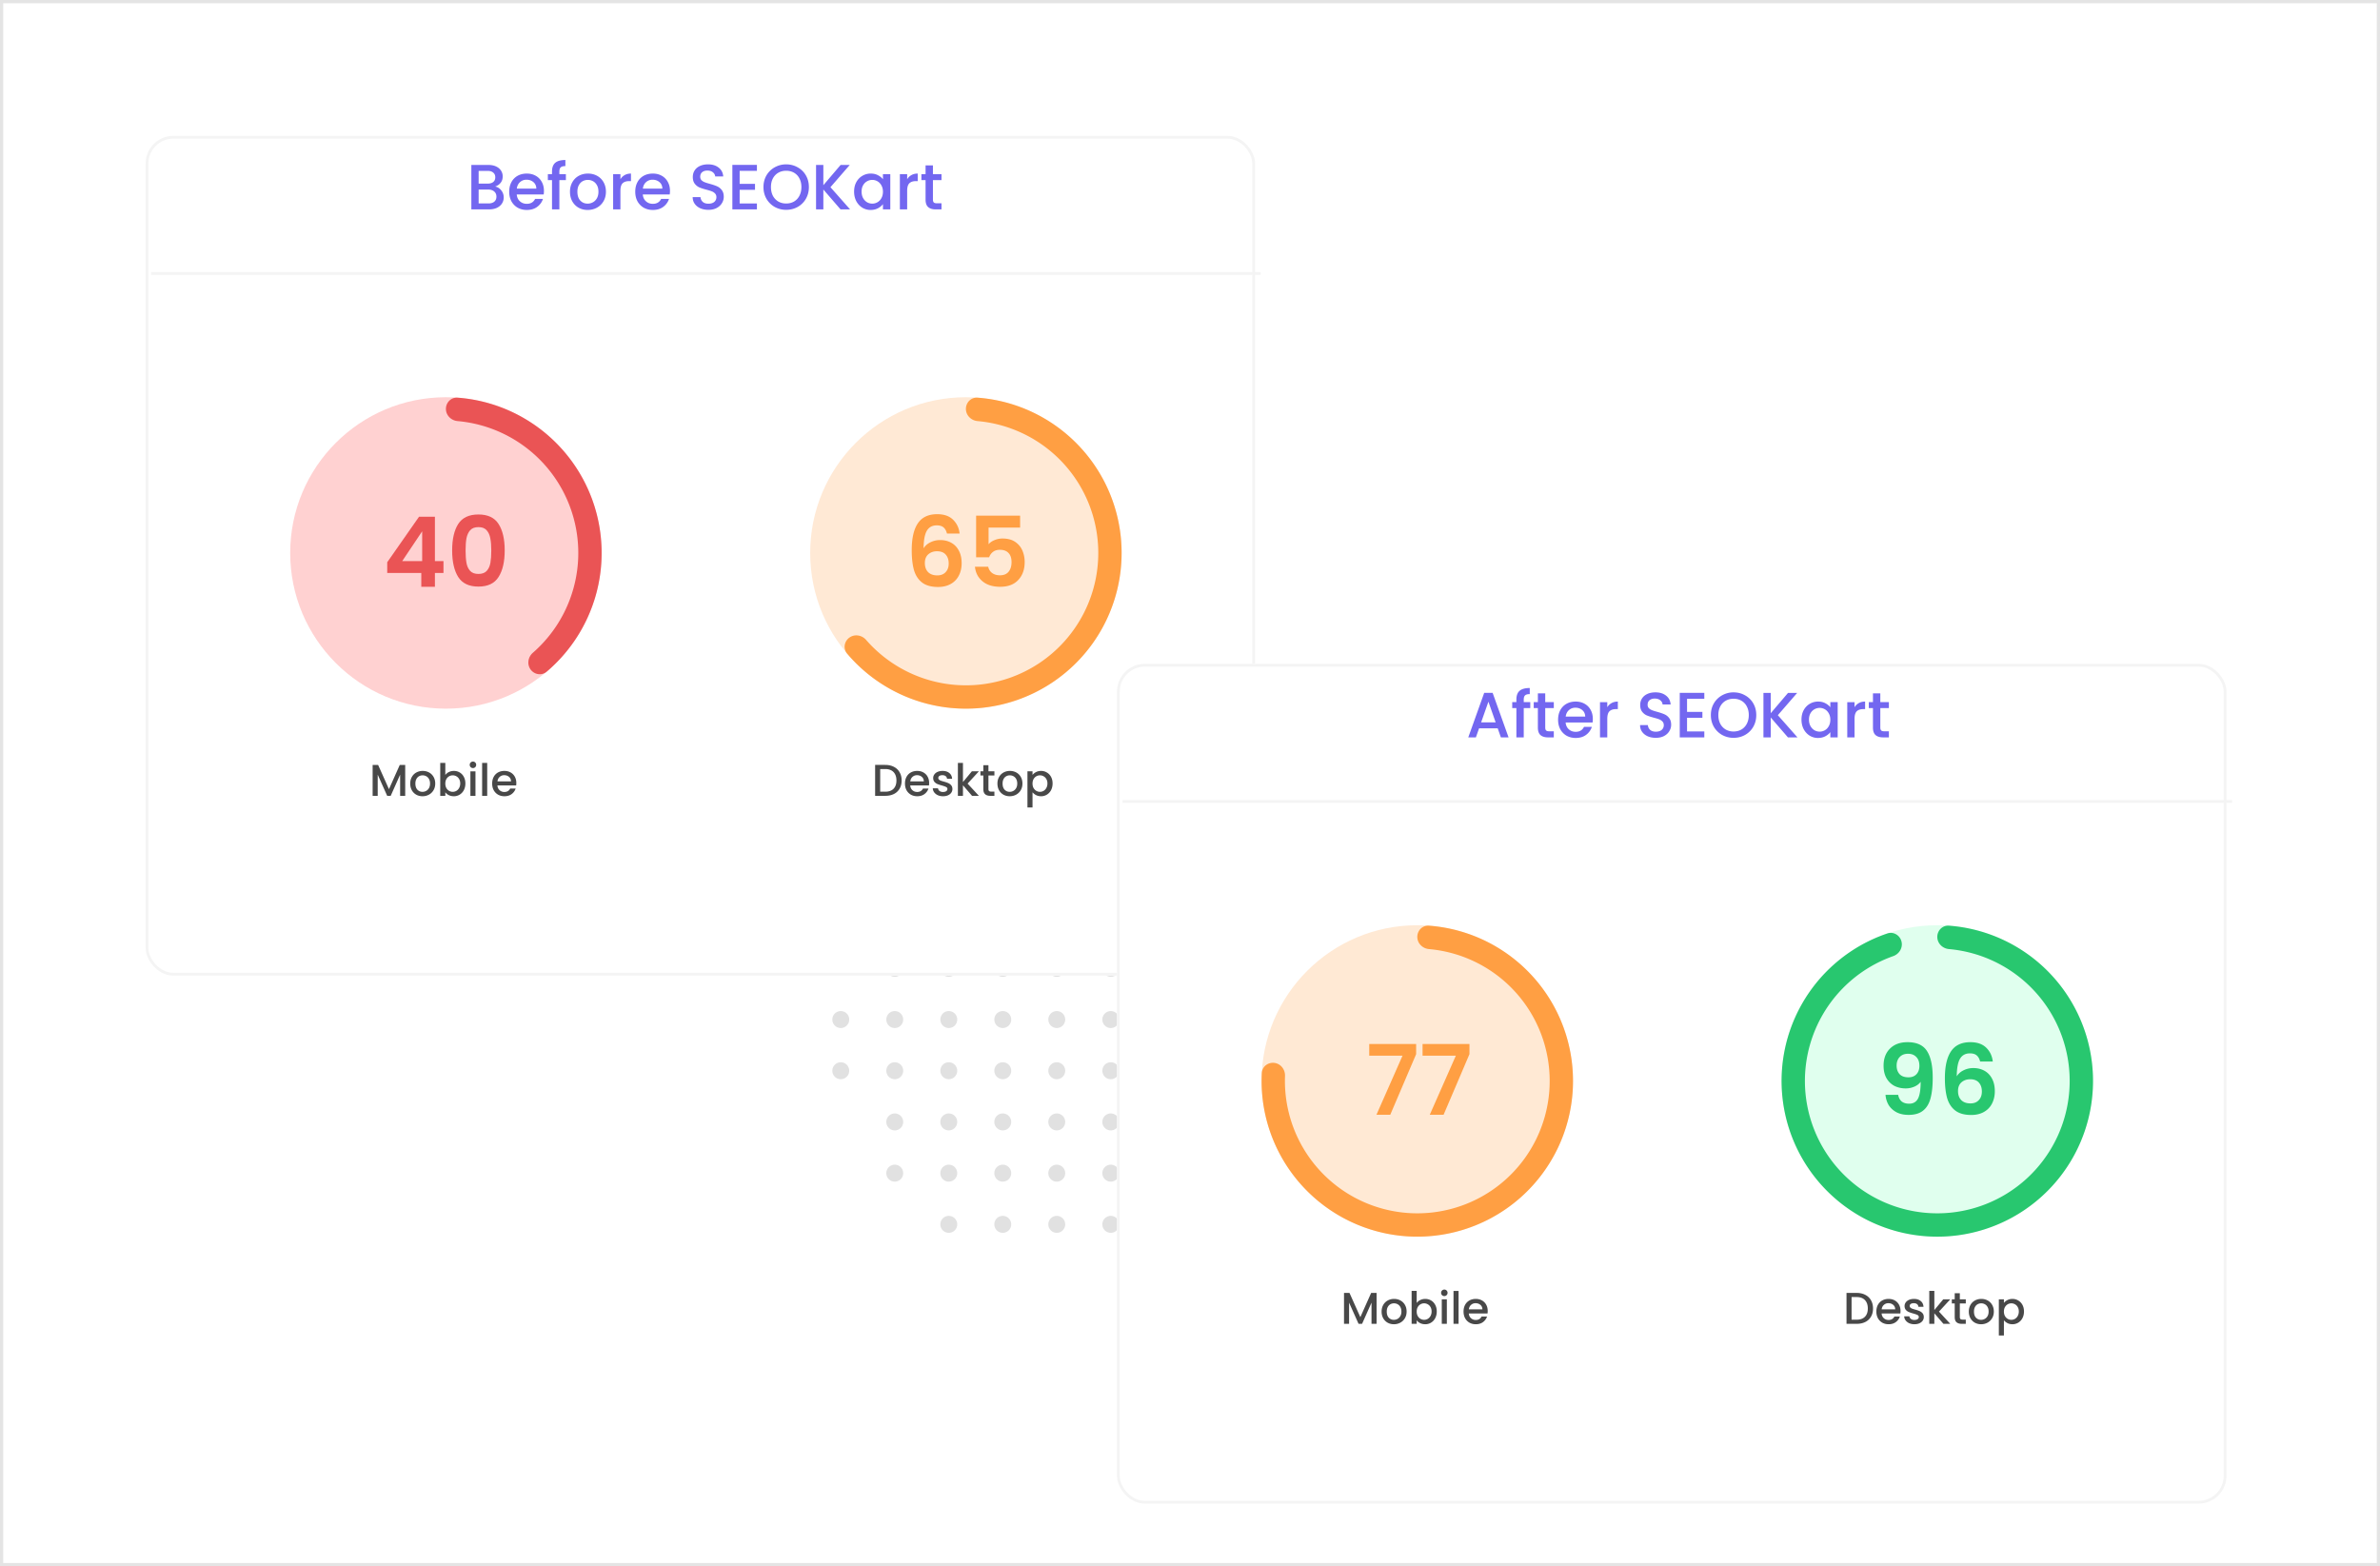 <svg width="740" height="487" fill="none" xmlns="http://www.w3.org/2000/svg"><g clip-path="url(#a)"><path fill="#fff" d="M0 0h740v487H0z"/><g clip-path="url(#b)" fill="#E1E1E1"><path d="M297.622 380.691a2.624 2.624 0 0 1-2.622 2.635 2.624 2.624 0 0 1-2.623-2.635 2.624 2.624 0 0 1 2.623-2.635 2.624 2.624 0 0 1 2.622 2.635zM314.407 380.691a2.624 2.624 0 0 1-2.622 2.635 2.624 2.624 0 0 1-2.623-2.635 2.624 2.624 0 0 1 2.623-2.635 2.624 2.624 0 0 1 2.622 2.635zM331.195 380.691a2.624 2.624 0 0 1-2.622 2.635 2.624 2.624 0 0 1-2.623-2.635 2.624 2.624 0 0 1 2.623-2.635 2.624 2.624 0 0 1 2.622 2.635zM347.992 380.691a2.624 2.624 0 0 1-2.622 2.635 2.624 2.624 0 0 1-2.623-2.635 2.624 2.624 0 0 1 2.623-2.635 2.624 2.624 0 0 1 2.622 2.635zM280.824 364.773a2.624 2.624 0 0 1-2.622 2.635 2.624 2.624 0 0 1-2.623-2.635 2.624 2.624 0 0 1 2.623-2.635 2.624 2.624 0 0 1 2.622 2.635zM297.621 364.773a2.624 2.624 0 0 1-2.622 2.635 2.624 2.624 0 0 1-2.623-2.635 2.624 2.624 0 0 1 2.623-2.635 2.624 2.624 0 0 1 2.622 2.635zM314.407 364.773a2.624 2.624 0 0 1-2.622 2.635 2.624 2.624 0 0 1-2.623-2.635 2.624 2.624 0 0 1 2.623-2.635 2.624 2.624 0 0 1 2.622 2.635zM331.194 364.773a2.624 2.624 0 0 1-2.622 2.635 2.624 2.624 0 0 1-2.623-2.635 2.624 2.624 0 0 1 2.623-2.635 2.624 2.624 0 0 1 2.622 2.635zM347.992 364.773a2.624 2.624 0 0 1-2.622 2.635 2.624 2.624 0 0 1-2.623-2.635 2.624 2.624 0 0 1 2.623-2.635 2.624 2.624 0 0 1 2.622 2.635zM364.777 364.773a2.624 2.624 0 0 1-2.622 2.635 2.624 2.624 0 0 1-2.623-2.635 2.624 2.624 0 0 1 2.623-2.635 2.624 2.624 0 0 1 2.622 2.635zM280.824 348.843a2.624 2.624 0 0 1-2.622 2.635 2.624 2.624 0 0 1-2.623-2.635 2.624 2.624 0 0 1 2.623-2.635 2.624 2.624 0 0 1 2.622 2.635zM297.621 348.843a2.624 2.624 0 0 1-2.622 2.635 2.624 2.624 0 0 1-2.623-2.635 2.624 2.624 0 0 1 2.623-2.635 2.624 2.624 0 0 1 2.622 2.635zM314.407 348.843a2.624 2.624 0 0 1-2.622 2.635 2.624 2.624 0 0 1-2.623-2.635 2.624 2.624 0 0 1 2.623-2.635 2.624 2.624 0 0 1 2.622 2.635zM331.194 348.843a2.624 2.624 0 0 1-2.622 2.635 2.624 2.624 0 0 1-2.623-2.635 2.624 2.624 0 0 1 2.623-2.635 2.624 2.624 0 0 1 2.622 2.635zM347.992 348.843a2.624 2.624 0 0 1-2.622 2.635 2.624 2.624 0 0 1-2.623-2.635 2.624 2.624 0 0 1 2.623-2.635 2.624 2.624 0 0 1 2.622 2.635zM364.777 348.843a2.624 2.624 0 0 1-2.622 2.635 2.624 2.624 0 0 1-2.623-2.635 2.624 2.624 0 0 1 2.623-2.635 2.624 2.624 0 0 1 2.622 2.635zM264.039 332.925a2.624 2.624 0 0 1-2.623 2.635 2.624 2.624 0 0 1-2.622-2.635 2.624 2.624 0 0 1 2.622-2.635 2.624 2.624 0 0 1 2.623 2.635zM280.825 332.925a2.624 2.624 0 0 1-2.622 2.635 2.624 2.624 0 0 1-2.623-2.635 2.624 2.624 0 0 1 2.623-2.635 2.624 2.624 0 0 1 2.622 2.635zM297.623 332.925A2.624 2.624 0 0 1 295 335.56a2.624 2.624 0 0 1-2.622-2.635A2.624 2.624 0 0 1 295 330.29a2.624 2.624 0 0 1 2.623 2.635zM314.409 332.925a2.624 2.624 0 0 1-2.622 2.635 2.624 2.624 0 0 1-2.623-2.635 2.624 2.624 0 0 1 2.623-2.635 2.624 2.624 0 0 1 2.622 2.635zM331.197 332.925a2.624 2.624 0 0 1-2.622 2.635 2.624 2.624 0 0 1-2.623-2.635 2.624 2.624 0 0 1 2.623-2.635 2.624 2.624 0 0 1 2.622 2.635zM347.993 332.925a2.624 2.624 0 0 1-2.622 2.635 2.624 2.624 0 0 1-2.623-2.635 2.624 2.624 0 0 1 2.623-2.635 2.624 2.624 0 0 1 2.622 2.635zM364.779 332.925a2.624 2.624 0 0 1-2.622 2.635 2.624 2.624 0 0 1-2.623-2.635 2.624 2.624 0 0 1 2.623-2.635 2.624 2.624 0 0 1 2.622 2.635zM378.944 335.56a2.629 2.629 0 0 0 2.622-2.635 2.629 2.629 0 0 0-2.622-2.635 2.629 2.629 0 0 0-2.623 2.635 2.629 2.629 0 0 0 2.623 2.635zM264.039 317.007a2.624 2.624 0 0 1-2.623 2.635 2.624 2.624 0 0 1-2.622-2.635 2.624 2.624 0 0 1 2.622-2.635 2.624 2.624 0 0 1 2.623 2.635zM280.825 317.007a2.624 2.624 0 0 1-2.622 2.635 2.624 2.624 0 0 1-2.623-2.635 2.624 2.624 0 0 1 2.623-2.635 2.624 2.624 0 0 1 2.622 2.635zM297.623 317.007a2.624 2.624 0 0 1-2.623 2.635 2.624 2.624 0 0 1-2.622-2.635 2.624 2.624 0 0 1 2.622-2.635 2.624 2.624 0 0 1 2.623 2.635zM314.409 317.007a2.624 2.624 0 0 1-2.622 2.635 2.624 2.624 0 0 1-2.623-2.635 2.624 2.624 0 0 1 2.623-2.635 2.624 2.624 0 0 1 2.622 2.635zM331.197 317.007a2.624 2.624 0 0 1-2.622 2.635 2.624 2.624 0 0 1-2.623-2.635 2.624 2.624 0 0 1 2.623-2.635 2.624 2.624 0 0 1 2.622 2.635zM347.993 317.007a2.624 2.624 0 0 1-2.622 2.635 2.624 2.624 0 0 1-2.623-2.635 2.624 2.624 0 0 1 2.623-2.635 2.624 2.624 0 0 1 2.622 2.635zM364.779 317.007a2.624 2.624 0 0 1-2.622 2.635 2.624 2.624 0 0 1-2.623-2.635 2.624 2.624 0 0 1 2.623-2.635 2.624 2.624 0 0 1 2.622 2.635zM381.566 317.007a2.624 2.624 0 0 1-2.622 2.635 2.624 2.624 0 0 1-2.623-2.635 2.624 2.624 0 0 1 2.623-2.635 2.624 2.624 0 0 1 2.622 2.635zM280.824 301.088a2.624 2.624 0 0 1-2.622 2.635 2.624 2.624 0 0 1-2.623-2.635 2.624 2.624 0 0 1 2.623-2.635 2.624 2.624 0 0 1 2.622 2.635zM297.621 301.088a2.624 2.624 0 0 1-2.622 2.635 2.624 2.624 0 0 1-2.623-2.635 2.624 2.624 0 0 1 2.623-2.635 2.624 2.624 0 0 1 2.622 2.635zM314.407 301.088a2.624 2.624 0 0 1-2.622 2.635 2.624 2.624 0 0 1-2.623-2.635 2.624 2.624 0 0 1 2.623-2.635 2.624 2.624 0 0 1 2.622 2.635zM331.194 301.088a2.624 2.624 0 0 1-2.622 2.635 2.624 2.624 0 0 1-2.623-2.635 2.624 2.624 0 0 1 2.623-2.635 2.624 2.624 0 0 1 2.622 2.635zM347.992 301.088a2.624 2.624 0 0 1-2.622 2.635 2.624 2.624 0 0 1-2.623-2.635 2.624 2.624 0 0 1 2.623-2.635 2.624 2.624 0 0 1 2.622 2.635zM364.777 301.088a2.624 2.624 0 0 1-2.622 2.635 2.624 2.624 0 0 1-2.623-2.635 2.624 2.624 0 0 1 2.623-2.635 2.624 2.624 0 0 1 2.622 2.635zM280.824 285.159a2.624 2.624 0 0 1-2.622 2.635 2.624 2.624 0 0 1-2.623-2.635 2.624 2.624 0 0 1 2.623-2.635 2.624 2.624 0 0 1 2.622 2.635zM297.621 285.159a2.624 2.624 0 0 1-2.622 2.635 2.624 2.624 0 0 1-2.623-2.635 2.624 2.624 0 0 1 2.623-2.635 2.624 2.624 0 0 1 2.622 2.635zM314.407 285.159a2.624 2.624 0 0 1-2.622 2.635 2.624 2.624 0 0 1-2.623-2.635 2.624 2.624 0 0 1 2.623-2.635 2.624 2.624 0 0 1 2.622 2.635zM331.194 285.159a2.624 2.624 0 0 1-2.622 2.635 2.624 2.624 0 0 1-2.623-2.635 2.624 2.624 0 0 1 2.623-2.635 2.624 2.624 0 0 1 2.622 2.635zM347.992 285.159a2.624 2.624 0 0 1-2.622 2.635 2.624 2.624 0 0 1-2.623-2.635 2.624 2.624 0 0 1 2.623-2.635 2.624 2.624 0 0 1 2.622 2.635zM364.777 285.159a2.624 2.624 0 0 1-2.622 2.635 2.624 2.624 0 0 1-2.623-2.635 2.624 2.624 0 0 1 2.623-2.635 2.624 2.624 0 0 1 2.622 2.635zM297.622 269.241a2.624 2.624 0 0 1-2.622 2.635 2.624 2.624 0 0 1-2.623-2.635 2.624 2.624 0 0 1 2.623-2.635 2.624 2.624 0 0 1 2.622 2.635zM314.407 269.241a2.624 2.624 0 0 1-2.622 2.635 2.624 2.624 0 0 1-2.623-2.635 2.624 2.624 0 0 1 2.623-2.635 2.624 2.624 0 0 1 2.622 2.635zM331.195 269.241a2.624 2.624 0 0 1-2.622 2.635 2.624 2.624 0 0 1-2.623-2.635 2.624 2.624 0 0 1 2.623-2.635 2.624 2.624 0 0 1 2.622 2.635zM347.992 269.241a2.624 2.624 0 0 1-2.622 2.635 2.624 2.624 0 0 1-2.623-2.635 2.624 2.624 0 0 1 2.623-2.635 2.624 2.624 0 0 1 2.622 2.635z"/></g><g filter="url(#c)"><rect x="47" y="31" width="344.973" height="261.107" rx="8.646" fill="#fff"/><rect x="47.432" y="31.432" width="344.108" height="260.242" rx="8.214" stroke="#F4F4F4" stroke-width=".865"/></g><path d="M153.953 58.005c.742.133 1.372.524 1.889 1.173.517.65.776 1.386.776 2.208 0 .702-.186 1.339-.557 1.909-.358.556-.882 1-1.571 1.332-.69.318-1.492.477-2.406.477h-5.529v-13.82h5.27c.941 0 1.75.159 2.426.477.676.318 1.187.75 1.531 1.293a3.21 3.21 0 0 1 .517 1.79c0 .795-.212 1.458-.636 1.988-.424.53-.994.921-1.71 1.173zm-5.131-.915h2.804c.743 0 1.319-.165 1.73-.497.425-.344.637-.835.637-1.471 0-.623-.212-1.107-.637-1.452-.411-.358-.987-.537-1.73-.537h-2.804v3.957zm3.063 6.165c.769 0 1.372-.186 1.809-.557.438-.371.657-.888.657-1.55 0-.677-.232-1.214-.696-1.612-.464-.397-1.081-.596-1.85-.596h-2.983v4.315h3.063zm17.238-3.898c0 .411-.026.782-.079 1.114h-8.372c.066.875.391 1.578.974 2.108.584.53 1.3.795 2.148.795 1.22 0 2.081-.51 2.585-1.53h2.446c-.331 1.007-.935 1.835-1.81 2.485-.861.636-1.935.954-3.221.954-1.047 0-1.989-.232-2.824-.696a5.207 5.207 0 0 1-1.949-1.988c-.464-.862-.696-1.856-.696-2.983s.226-2.115.677-2.963a4.896 4.896 0 0 1 1.928-1.989c.836-.464 1.79-.696 2.864-.696 1.034 0 1.955.226 2.764.676a4.76 4.76 0 0 1 1.889 1.91c.451.808.676 1.743.676 2.803zm-2.366-.715c-.013-.836-.312-1.505-.895-2.009s-1.306-.756-2.167-.756c-.783 0-1.452.252-2.009.756-.557.49-.888 1.16-.994 2.008h6.065zm9.191-2.645h-2.028v9.107h-2.287v-9.107h-1.293v-1.85h1.293v-.775c0-1.26.331-2.174.994-2.744.676-.584 1.73-.875 3.162-.875v1.889c-.69 0-1.173.132-1.452.397-.278.252-.417.696-.417 1.333v.775h2.028v1.85zm6.762 9.286c-1.034 0-1.969-.232-2.804-.696a5.16 5.16 0 0 1-1.969-1.988c-.477-.862-.716-1.856-.716-2.983 0-1.114.245-2.101.736-2.963a5.08 5.08 0 0 1 2.008-1.989c.849-.464 1.797-.696 2.844-.696s1.995.232 2.844.696a5.08 5.08 0 0 1 2.008 1.989c.491.862.736 1.85.736 2.963 0 1.114-.252 2.101-.756 2.963a5.286 5.286 0 0 1-2.068 2.008c-.862.464-1.816.696-2.863.696zm0-1.968c.583 0 1.126-.14 1.63-.418.517-.278.935-.696 1.253-1.253.318-.557.477-1.233.477-2.028 0-.796-.152-1.465-.457-2.009-.305-.556-.709-.974-1.213-1.252a3.317 3.317 0 0 0-1.631-.418c-.583 0-1.127.14-1.63.418-.491.278-.882.696-1.174 1.252-.291.544-.437 1.213-.437 2.009 0 1.18.298 2.095.895 2.744.61.636 1.372.955 2.287.955zm10.195-7.577a3.506 3.506 0 0 1 1.312-1.292c.557-.319 1.213-.478 1.969-.478v2.347h-.577c-.888 0-1.564.225-2.028.676-.451.45-.676 1.233-.676 2.346v5.767h-2.267V54.147h2.267v1.591zm15.407 3.62c0 .41-.026.782-.08 1.113h-8.371c.066.875.391 1.578.974 2.108s1.299.795 2.148.795c1.219 0 2.081-.51 2.585-1.53h2.446a4.973 4.973 0 0 1-1.81 2.485c-.862.636-1.935.954-3.221.954-1.048 0-1.989-.232-2.824-.696a5.2 5.2 0 0 1-1.949-1.988c-.464-.862-.696-1.856-.696-2.983s.225-2.115.676-2.963a4.892 4.892 0 0 1 1.929-1.989c.835-.464 1.79-.696 2.864-.696 1.034 0 1.955.226 2.764.676a4.766 4.766 0 0 1 1.889 1.91c.451.808.676 1.743.676 2.803zm-2.366-.716c-.014-.836-.312-1.505-.895-2.009-.584-.504-1.306-.756-2.168-.756-.782 0-1.451.252-2.008.756-.557.49-.888 1.16-.994 2.008h6.065zm14.316 6.601c-.928 0-1.763-.159-2.505-.477-.743-.331-1.326-.795-1.75-1.392-.424-.596-.637-1.292-.637-2.088h2.427c.053.597.285 1.087.696 1.472.424.384 1.014.576 1.769.576.783 0 1.392-.185 1.83-.556.437-.385.656-.875.656-1.472 0-.464-.139-.842-.418-1.133a2.62 2.62 0 0 0-1.014-.676c-.397-.16-.954-.332-1.67-.517-.902-.24-1.637-.478-2.207-.716a3.737 3.737 0 0 1-1.432-1.154c-.398-.517-.597-1.206-.597-2.068 0-.795.199-1.491.597-2.088.398-.596.954-1.054 1.67-1.372.716-.318 1.545-.477 2.486-.477 1.339 0 2.433.338 3.281 1.014.862.663 1.339 1.578 1.432 2.744h-2.506c-.04-.504-.278-.934-.716-1.292-.437-.358-1.014-.537-1.73-.537-.649 0-1.18.165-1.591.497-.411.331-.616.809-.616 1.432 0 .424.126.775.378 1.054.265.265.596.477.994.636.398.159.941.331 1.631.517.914.252 1.657.504 2.227.756a3.6 3.6 0 0 1 1.471 1.173c.411.517.617 1.213.617 2.088a3.72 3.72 0 0 1-.577 1.988c-.371.623-.921 1.127-1.65 1.512-.716.37-1.565.556-2.546.556zm9.715-12.13v4.057h4.772v1.85h-4.772v4.235h5.369v1.85h-7.636V51.263h7.636v1.85h-5.369zm14.465 12.13a7.28 7.28 0 0 1-3.56-.894 6.898 6.898 0 0 1-2.565-2.526c-.623-1.087-.935-2.307-.935-3.659 0-1.352.312-2.565.935-3.639a6.747 6.747 0 0 1 2.565-2.505 7.154 7.154 0 0 1 3.56-.915c1.299 0 2.486.305 3.559.915a6.565 6.565 0 0 1 2.566 2.505c.623 1.074.934 2.287.934 3.64 0 1.351-.311 2.571-.934 3.658a6.709 6.709 0 0 1-2.566 2.526c-1.073.596-2.26.894-3.559.894zm0-1.968c.915 0 1.73-.206 2.446-.617a4.352 4.352 0 0 0 1.67-1.79c.411-.782.617-1.683.617-2.704 0-1.02-.206-1.915-.617-2.684a4.221 4.221 0 0 0-1.67-1.77c-.716-.411-1.531-.617-2.446-.617-.915 0-1.73.206-2.446.617-.716.41-1.279 1-1.69 1.77-.398.769-.597 1.663-.597 2.684 0 1.021.199 1.922.597 2.705a4.492 4.492 0 0 0 1.69 1.79c.716.41 1.531.616 2.446.616zm16.906 1.83-5.349-6.185v6.184h-2.267v-13.82h2.267v6.303l5.369-6.303h2.844l-6.006 6.92 6.105 6.9h-2.963zm4.212-5.529c0-1.1.226-2.075.676-2.923.464-.849 1.087-1.505 1.87-1.969a5.005 5.005 0 0 1 2.625-.716c.861 0 1.61.173 2.247.517.649.332 1.166.75 1.551 1.253v-1.59h2.287v10.956h-2.287v-1.63c-.385.517-.908.948-1.571 1.292-.663.345-1.419.517-2.267.517a4.867 4.867 0 0 1-2.585-.716c-.783-.49-1.406-1.166-1.87-2.028-.45-.875-.676-1.863-.676-2.963zm8.969.04c0-.756-.159-1.412-.478-1.969a3.204 3.204 0 0 0-1.213-1.273 3.197 3.197 0 0 0-1.63-.437 3.2 3.2 0 0 0-1.631.438c-.504.278-.915.696-1.233 1.252-.305.544-.457 1.193-.457 1.95 0 .755.152 1.418.457 1.988.318.57.729 1.007 1.233 1.312a3.272 3.272 0 0 0 1.631.438c.583 0 1.127-.146 1.63-.438a3.204 3.204 0 0 0 1.213-1.273c.319-.57.478-1.233.478-1.988zm7.531-3.878a3.501 3.501 0 0 1 1.313-1.292c.556-.319 1.213-.478 1.968-.478v2.347h-.577c-.888 0-1.564.225-2.028.676-.451.45-.676 1.233-.676 2.346v5.767h-2.267V54.147h2.267v1.591zm8.01.259v6.065c0 .41.093.71.278.895.199.172.53.258.994.258h1.392v1.89h-1.789c-1.021 0-1.803-.24-2.347-.717-.543-.477-.815-1.252-.815-2.326v-6.065h-1.293v-1.85h1.293v-2.724h2.287v2.724h2.664v1.85h-2.664z" fill="#7367F0"/><path stroke="#F4F4F4" stroke-width=".865" d="M47 85.037h344.973"/><circle cx="138.647" cy="171.929" r="48.417" fill="#FFD1D1"/><path d="M138.647 127.14c0-2.004 1.627-3.643 3.625-3.493a48.42 48.42 0 0 1 42.422 33.32 48.42 48.42 0 0 1-14.735 51.891c-1.529 1.296-3.808.927-4.986-.695-1.178-1.621-.806-3.879.705-5.195a41.161 41.161 0 0 0-23.407-72.039c-1.996-.177-3.624-1.785-3.624-3.789z" fill="#EA5455"/><path d="M120.398 178.152v-3.328l9.896-14.162h4.932v13.798h2.663v3.692h-2.663v4.297h-4.236v-4.297h-10.592zm10.864-12.951-6.204 9.259h6.204v-9.259zm9.324 5.931c0-3.49.626-6.224 1.876-8.201 1.271-1.977 3.369-2.965 6.295-2.965 2.925 0 5.013.988 6.264 2.965 1.271 1.977 1.906 4.711 1.906 8.201 0 3.51-.635 6.264-1.906 8.261-1.251 1.997-3.339 2.996-6.264 2.996-2.926 0-5.024-.999-6.295-2.996-1.25-1.997-1.876-4.751-1.876-8.261zm12.165 0c0-1.493-.101-2.744-.303-3.753-.181-1.028-.564-1.866-1.149-2.511-.565-.646-1.413-.969-2.542-.969-1.13 0-1.988.323-2.573.969-.564.645-.948 1.483-1.149 2.511-.182 1.009-.273 2.26-.273 3.753 0 1.533.091 2.824.273 3.873.181 1.029.564 1.866 1.149 2.512.585.625 1.443.938 2.573.938 1.129 0 1.987-.313 2.572-.938.585-.646.968-1.483 1.15-2.512.181-1.049.272-2.34.272-3.873z" fill="#EA5455"/><path d="M125.988 237.836v9.614h-1.577v-6.585l-2.933 6.585h-1.093l-2.946-6.585v6.585h-1.577v-9.614h1.701l3.376 7.539 3.361-7.539h1.688zm5.379 9.739c-.72 0-1.37-.162-1.951-.485a3.589 3.589 0 0 1-1.369-1.383c-.332-.599-.498-1.291-.498-2.075 0-.775.17-1.462.512-2.061.341-.6.806-1.061 1.397-1.384a4.06 4.06 0 0 1 1.978-.484c.728 0 1.388.162 1.978.484.59.323 1.056.784 1.397 1.384.341.599.512 1.286.512 2.061 0 .775-.175 1.462-.526 2.061-.35.6-.83 1.065-1.438 1.397-.6.323-1.264.485-1.992.485zm0-1.37c.405 0 .784-.097 1.134-.29.36-.194.65-.485.872-.872.221-.387.332-.858.332-1.411s-.106-1.019-.319-1.397a2.144 2.144 0 0 0-.843-.872 2.318 2.318 0 0 0-1.135-.29c-.406 0-.784.097-1.134.29a2.086 2.086 0 0 0-.816.872c-.203.378-.305.844-.305 1.397 0 .821.208 1.457.623 1.909.424.443.954.664 1.591.664zm7.092-5.243a2.953 2.953 0 0 1 1.093-.899c.47-.24.991-.36 1.563-.36.673 0 1.282.162 1.826.484a3.4 3.4 0 0 1 1.287 1.384c.313.59.47 1.268.47 2.033 0 .766-.157 1.453-.47 2.062a3.567 3.567 0 0 1-1.301 1.411 3.41 3.41 0 0 1-1.812.498c-.59 0-1.116-.116-1.577-.346a3.04 3.04 0 0 1-1.079-.886v1.107h-1.577v-10.237h1.577v3.749zm4.634 2.642c0-.525-.11-.977-.332-1.355a2.113 2.113 0 0 0-.857-.872 2.275 2.275 0 0 0-2.269 0 2.33 2.33 0 0 0-.858.886c-.212.387-.318.843-.318 1.369s.106.987.318 1.383c.222.388.507.683.858.886a2.275 2.275 0 0 0 2.269 0c.359-.212.645-.517.857-.913.222-.397.332-.858.332-1.384zm3.967-4.786a.978.978 0 0 1-.72-.291.977.977 0 0 1-.29-.719c0-.286.097-.526.29-.719a.978.978 0 0 1 .72-.291c.276 0 .512.097.705.291a.974.974 0 0 1 .291.719.974.974 0 0 1-.291.719.959.959 0 0 1-.705.291zm.774 1.01v7.622h-1.577v-7.622h1.577zm3.648-2.615v10.237h-1.577v-10.237h1.577zm9.056 6.239c0 .286-.018.544-.055.775h-5.824c.046.609.272 1.097.678 1.466s.904.554 1.494.554c.848 0 1.448-.355 1.798-1.066h1.702a3.46 3.46 0 0 1-1.259 1.73c-.599.442-1.346.664-2.241.664-.729 0-1.383-.162-1.964-.485a3.618 3.618 0 0 1-1.356-1.383c-.323-.599-.484-1.291-.484-2.075 0-.784.157-1.471.47-2.061.323-.6.77-1.061 1.342-1.384.581-.322 1.245-.484 1.992-.484.719 0 1.36.157 1.923.471.562.313 1 .756 1.314 1.328.314.562.47 1.212.47 1.95zm-1.646-.498c-.009-.581-.217-1.047-.622-1.397-.406-.35-.909-.526-1.508-.526-.544 0-1.01.176-1.397.526-.388.341-.618.807-.692 1.397h4.219z" fill="#484848"/><circle cx="300.325" cy="171.929" r="48.417" fill="#FFE9D5"/><path d="M300.325 127.14c0-2.004 1.627-3.643 3.626-3.493a48.418 48.418 0 0 1 .173 96.55 48.422 48.422 0 0 1-40.728-16.956c-1.296-1.529-.927-3.808.695-4.986 1.621-1.178 3.879-.807 5.195.705a41.178 41.178 0 0 0 13.807 10.348 41.173 41.173 0 0 0 20.462 3.654 41.164 41.164 0 0 0 31.865-62.539 41.163 41.163 0 0 0-31.471-19.494c-1.996-.177-3.624-1.785-3.624-3.789z" fill="#FF9F43"/><path d="M294.431 165.897c-.202-.848-.555-1.483-1.059-1.907-.485-.424-1.191-.635-2.119-.635-1.392 0-2.42.564-3.086 1.694-.646 1.11-.979 2.925-.999 5.447.484-.807 1.19-1.432 2.118-1.876a6.673 6.673 0 0 1 3.027-.696c1.311 0 2.471.282 3.479.847 1.009.565 1.796 1.392 2.361 2.482.565 1.069.847 2.36.847 3.873 0 1.432-.292 2.713-.877 3.843a6.132 6.132 0 0 1-2.512 2.603c-1.11.625-2.431.938-3.964.938-2.098 0-3.753-.464-4.963-1.392-1.19-.928-2.027-2.219-2.512-3.874-.464-1.674-.696-3.732-.696-6.173 0-3.692.636-6.476 1.907-8.352 1.271-1.896 3.278-2.844 6.022-2.844 2.118 0 3.762.575 4.932 1.725 1.17 1.149 1.846 2.582 2.028 4.297h-3.934zm-3.087 5.507c-1.069 0-1.967.313-2.693.938s-1.089 1.533-1.089 2.724c0 1.19.332 2.128.998 2.814.686.686 1.644 1.029 2.875 1.029 1.089 0 1.947-.333 2.572-.999.646-.666.968-1.563.968-2.693 0-1.17-.312-2.098-.938-2.784-.605-.686-1.503-1.029-2.693-1.029zm25.832-7.353h-9.804v5.174c.423-.524 1.029-.948 1.815-1.271a6.217 6.217 0 0 1 2.512-.514c1.614 0 2.935.353 3.964 1.059s1.775 1.614 2.239 2.723c.464 1.09.696 2.26.696 3.511 0 2.32-.665 4.186-1.997 5.598-1.311 1.412-3.187 2.118-5.628 2.118-2.3 0-4.136-.575-5.508-1.725-1.372-1.15-2.148-2.653-2.33-4.509h4.116c.181.807.585 1.453 1.21 1.937.646.484 1.463.726 2.451.726 1.19 0 2.088-.373 2.693-1.119.606-.747.908-1.735.908-2.966 0-1.251-.312-2.199-.938-2.844-.605-.666-1.503-.999-2.693-.999-.847 0-1.553.212-2.118.636a3.462 3.462 0 0 0-1.211 1.694h-4.055v-12.951h13.678v3.722z" fill="#FF9F43"/><path d="M275.237 237.836c1.024 0 1.918.198 2.684.595.774.387 1.369.95 1.784 1.687.424.729.637 1.582.637 2.56 0 .977-.213 1.826-.637 2.545a4.15 4.15 0 0 1-1.784 1.66c-.766.378-1.66.567-2.684.567h-3.14v-9.614h3.14zm0 8.328c1.125 0 1.987-.305 2.587-.913.599-.609.899-1.467.899-2.573 0-1.116-.3-1.988-.899-2.615-.6-.627-1.462-.941-2.587-.941h-1.563v7.042h1.563zm13.653-2.712c0 .286-.018.544-.055.775h-5.824c.046.609.272 1.097.678 1.466s.904.554 1.494.554c.848 0 1.448-.355 1.798-1.066h1.702a3.46 3.46 0 0 1-1.259 1.73c-.599.442-1.346.664-2.241.664-.729 0-1.383-.162-1.964-.485a3.618 3.618 0 0 1-1.356-1.383c-.323-.599-.484-1.291-.484-2.075 0-.784.157-1.471.47-2.061.323-.6.77-1.061 1.342-1.384.581-.322 1.245-.484 1.992-.484.719 0 1.36.157 1.923.471a3.306 3.306 0 0 1 1.314 1.328c.314.562.47 1.212.47 1.95zm-1.646-.498c-.009-.581-.217-1.047-.622-1.397-.406-.35-.909-.526-1.508-.526-.544 0-1.01.176-1.397.526-.388.341-.618.807-.692 1.397h4.219zm5.965 4.621c-.599 0-1.139-.106-1.618-.319a2.918 2.918 0 0 1-1.121-.885 2.242 2.242 0 0 1-.443-1.259h1.633c.027.323.18.595.456.816.286.213.641.319 1.065.319.443 0 .784-.083 1.024-.249.249-.176.374-.397.374-.664 0-.286-.139-.498-.415-.637-.268-.138-.697-.29-1.287-.456a12.43 12.43 0 0 1-1.397-.457 2.498 2.498 0 0 1-.941-.678c-.258-.304-.387-.705-.387-1.203 0-.406.12-.775.36-1.107.239-.341.581-.609 1.023-.802.452-.194.969-.291 1.55-.291.866 0 1.563.222 2.088.664.535.434.821 1.029.858 1.785h-1.577a1.125 1.125 0 0 0-.415-.816c-.249-.203-.586-.305-1.01-.305-.415 0-.733.079-.954.236a.725.725 0 0 0-.332.622c0 .203.073.374.221.512.148.138.327.249.54.332.212.074.525.17.94.29.554.148 1.005.3 1.356.457.36.147.669.369.927.664.258.295.392.687.401 1.176 0 .433-.12.821-.36 1.162-.24.341-.581.608-1.023.802-.434.194-.946.291-1.536.291zm7.639-3.929 3.513 3.804h-2.13l-2.822-3.278v3.278h-1.577v-10.237h1.577v5.949l2.767-3.334h2.185l-3.513 3.818zm6.484-2.532v4.22c0 .285.064.493.193.622.139.12.369.18.692.18h.968v1.314h-1.245c-.71 0-1.254-.166-1.632-.498-.378-.332-.567-.871-.567-1.618v-4.22h-.9v-1.286h.9v-1.895h1.591v1.895h1.853v1.286h-1.853zm6.613 6.461c-.719 0-1.37-.162-1.951-.485a3.589 3.589 0 0 1-1.369-1.383c-.332-.599-.498-1.291-.498-2.075 0-.775.17-1.462.512-2.061.341-.6.807-1.061 1.397-1.384a4.063 4.063 0 0 1 1.978-.484 4.06 4.06 0 0 1 1.978.484c.59.323 1.056.784 1.397 1.384.342.599.512 1.286.512 2.061 0 .775-.175 1.462-.525 2.061-.351.6-.83 1.065-1.439 1.397-.6.323-1.264.485-1.992.485zm0-1.37c.406 0 .784-.097 1.134-.29.36-.194.65-.485.872-.872.221-.387.332-.858.332-1.411s-.106-1.019-.318-1.397a2.152 2.152 0 0 0-.844-.872 2.318 2.318 0 0 0-1.135-.29c-.405 0-.783.097-1.134.29a2.086 2.086 0 0 0-.816.872c-.203.378-.304.844-.304 1.397 0 .821.207 1.457.622 1.909.424.443.955.664 1.591.664zm7.092-5.257c.268-.35.632-.645 1.093-.885.461-.24.982-.36 1.563-.36a3.41 3.41 0 0 1 1.812.498c.554.323.987.78 1.301 1.37.313.59.47 1.268.47 2.033 0 .766-.157 1.453-.47 2.062a3.567 3.567 0 0 1-1.301 1.411 3.41 3.41 0 0 1-1.812.498c-.581 0-1.097-.116-1.549-.346a3.552 3.552 0 0 1-1.107-.886v4.731h-1.577v-11.246h1.577v1.12zm4.634 2.656c0-.525-.11-.977-.332-1.355a2.113 2.113 0 0 0-.857-.872 2.275 2.275 0 0 0-2.269 0c-.35.203-.636.498-.858.886-.212.387-.318.843-.318 1.369s.106.987.318 1.383c.222.388.508.683.858.886a2.275 2.275 0 0 0 2.269 0c.359-.212.645-.517.857-.913.222-.397.332-.858.332-1.384z" fill="#484848"/><g filter="url(#d)"><rect x="349.026" y="195.172" width="344.973" height="261.107" rx="8.646" fill="#fff"/><rect x="349.459" y="195.605" width="344.108" height="260.242" rx="8.214" stroke="#F4F4F4" stroke-width=".865"/></g><path d="M465.669 226.453h-5.787l-.994 2.823h-2.366l4.951-13.84h2.625l4.952 13.84h-2.387l-.994-2.823zm-.636-1.85-2.247-6.423-2.267 6.423h4.514zm10.763-4.434h-2.028v9.107h-2.287v-9.107h-1.293v-1.85h1.293v-.775c0-1.26.331-2.174.994-2.744.676-.584 1.73-.875 3.162-.875v1.889c-.689 0-1.173.132-1.452.398-.278.251-.417.696-.417 1.332v.775h2.028v1.85zm4.654 0v6.065c0 .411.093.709.278.895.199.172.531.258.995.258h1.392v1.889h-1.79c-1.021 0-1.803-.238-2.347-.715-.543-.478-.815-1.253-.815-2.327v-6.065h-1.292v-1.85h1.292v-2.724h2.287v2.724h2.665v1.85h-2.665zm14.796 3.36c0 .411-.026.783-.079 1.114h-8.372c.066.875.391 1.578.974 2.108.584.53 1.299.795 2.148.795 1.22 0 2.081-.51 2.585-1.531h2.446c-.331 1.008-.935 1.836-1.81 2.486-.861.636-1.935.954-3.221.954-1.047 0-1.989-.232-2.824-.696a5.207 5.207 0 0 1-1.949-1.988c-.464-.862-.696-1.856-.696-2.983s.226-2.115.677-2.963a4.889 4.889 0 0 1 1.928-1.989c.836-.464 1.79-.696 2.864-.696 1.034 0 1.955.226 2.764.677a4.755 4.755 0 0 1 1.889 1.909c.451.808.676 1.743.676 2.803zm-2.366-.715c-.013-.836-.312-1.505-.895-2.009s-1.306-.756-2.167-.756c-.783 0-1.452.252-2.009.756-.557.491-.888 1.16-.994 2.009h6.065zm6.864-2.904a3.506 3.506 0 0 1 1.313-1.292c.556-.318 1.213-.478 1.968-.478v2.347h-.576c-.889 0-1.565.225-2.029.676-.45.451-.676 1.233-.676 2.347v5.766h-2.267v-10.957h2.267v1.591zm15.085 9.506c-.928 0-1.764-.159-2.506-.478-.742-.331-1.326-.795-1.75-1.392-.424-.596-.636-1.292-.636-2.088h2.426c.053.597.285 1.087.696 1.472.424.384 1.014.577 1.77.577.782 0 1.392-.186 1.829-.557.437-.385.656-.875.656-1.472 0-.464-.139-.842-.417-1.133a2.628 2.628 0 0 0-1.015-.676c-.397-.159-.954-.332-1.67-.517-.901-.239-1.637-.478-2.207-.716a3.74 3.74 0 0 1-1.432-1.154c-.398-.517-.597-1.206-.597-2.068 0-.795.199-1.491.597-2.088.398-.596.955-1.054 1.67-1.372.716-.318 1.545-.477 2.486-.477 1.339 0 2.433.338 3.281 1.014.862.663 1.339 1.578 1.432 2.744h-2.506c-.039-.503-.278-.934-.715-1.292-.438-.358-1.015-.537-1.731-.537-.649 0-1.179.166-1.59.497-.411.331-.617.809-.617 1.432 0 .424.126.775.378 1.054.265.265.597.477.994.636.398.159.942.331 1.631.517.915.252 1.657.504 2.227.756a3.611 3.611 0 0 1 1.472 1.173c.411.517.616 1.213.616 2.088 0 .703-.192 1.365-.577 1.989-.371.623-.921 1.126-1.65 1.511-.716.371-1.564.557-2.545.557zm9.714-12.131v4.057h4.773v1.849h-4.773v4.236h5.369v1.849h-7.636v-13.84h7.636v1.849h-5.369zm14.465 12.131a7.282 7.282 0 0 1-3.559-.895 6.901 6.901 0 0 1-2.566-2.526c-.623-1.087-.934-2.306-.934-3.659 0-1.352.311-2.565.934-3.639a6.743 6.743 0 0 1 2.566-2.505 7.15 7.15 0 0 1 3.559-.915c1.299 0 2.486.305 3.56.915a6.557 6.557 0 0 1 2.565 2.505c.623 1.074.934 2.287.934 3.639 0 1.353-.311 2.572-.934 3.659a6.707 6.707 0 0 1-2.565 2.526c-1.074.596-2.261.895-3.56.895zm0-1.969c.915 0 1.73-.206 2.446-.617a4.348 4.348 0 0 0 1.67-1.789c.411-.782.617-1.684.617-2.705 0-1.02-.206-1.915-.617-2.684a4.221 4.221 0 0 0-1.67-1.77c-.716-.411-1.531-.616-2.446-.616-.915 0-1.73.205-2.446.616-.716.411-1.279 1.001-1.69 1.77-.398.769-.597 1.664-.597 2.684 0 1.021.199 1.923.597 2.705a4.487 4.487 0 0 0 1.69 1.789c.716.411 1.531.617 2.446.617zm16.906 1.829-5.349-6.184v6.184h-2.267v-13.82h2.267v6.304l5.369-6.304h2.844l-6.006 6.92 6.105 6.9h-2.963zm4.212-5.528c0-1.1.226-2.075.677-2.923.464-.848 1.087-1.505 1.869-1.969a5.007 5.007 0 0 1 2.625-.716c.861 0 1.61.173 2.247.518.649.331 1.166.749 1.551 1.252v-1.591h2.287v10.957h-2.287v-1.63c-.385.517-.908.948-1.571 1.292-.663.345-1.419.517-2.267.517a4.87 4.87 0 0 1-2.585-.715c-.782-.491-1.405-1.167-1.869-2.029-.451-.875-.677-1.862-.677-2.963zm8.969.04c0-.756-.159-1.412-.477-1.969-.305-.556-.71-.981-1.213-1.272a3.2 3.2 0 0 0-1.631-.438 3.2 3.2 0 0 0-1.631.438c-.503.278-.914.696-1.233 1.252-.304.544-.457 1.194-.457 1.949 0 .756.153 1.419.457 1.989.319.57.73 1.007 1.233 1.312a3.27 3.27 0 0 0 1.631.438 3.2 3.2 0 0 0 1.631-.438c.503-.291.908-.716 1.213-1.272.318-.57.477-1.233.477-1.989zm7.531-3.878a3.506 3.506 0 0 1 1.313-1.292c.556-.318 1.213-.478 1.968-.478v2.347h-.576c-.889 0-1.565.225-2.029.676-.45.451-.676 1.233-.676 2.347v5.766h-2.267v-10.957h2.267v1.591zm8.01.259v6.065c0 .411.093.709.278.895.199.172.531.258.995.258h1.392v1.889h-1.79c-1.021 0-1.803-.238-2.347-.715-.543-.478-.815-1.253-.815-2.327v-6.065h-1.292v-1.85h1.292v-2.724h2.287v2.724h2.665v1.85h-2.665z" fill="#7367F0"/><path stroke="#F4F4F4" stroke-width=".865" d="M349.027 249.209H694"/><circle cx="440.674" cy="336.101" r="48.417" fill="#FFE9D4"/><path d="M440.674 291.312c0-2.004 1.627-3.643 3.625-3.493a48.42 48.42 0 0 1 28.394 84.6 48.42 48.42 0 0 1-74.985-13.999 48.417 48.417 0 0 1-5.389-24.774c.102-2.001 1.931-3.41 3.92-3.159 1.988.251 3.379 2.068 3.304 4.071a41.163 41.163 0 0 0 21.871 37.918 41.154 41.154 0 0 0 46.479-5.501 41.158 41.158 0 0 0-23.595-71.874c-1.996-.177-3.624-1.785-3.624-3.789z" fill="#FF9F43"/><path d="m440.313 327.769-8.049 18.852h-4.297l8.11-18.368h-10.349v-3.631h14.585v3.147zm16.579 0-8.049 18.852h-4.298l8.11-18.368h-10.349v-3.631h14.586v3.147z" fill="#FF9F43"/><path d="M428.014 402.008v9.614h-1.577v-6.585l-2.933 6.585h-1.092l-2.947-6.585v6.585h-1.577v-9.614h1.702l3.375 7.539 3.361-7.539h1.688zm5.379 9.739a3.955 3.955 0 0 1-1.95-.484 3.594 3.594 0 0 1-1.37-1.384c-.332-.599-.498-1.291-.498-2.075 0-.775.171-1.462.512-2.061a3.532 3.532 0 0 1 1.397-1.383 4.053 4.053 0 0 1 1.978-.485 4.05 4.05 0 0 1 1.978.485 3.534 3.534 0 0 1 1.398 1.383c.341.599.511 1.286.511 2.061 0 .775-.175 1.462-.525 2.061-.351.6-.83 1.066-1.439 1.398a4.14 4.14 0 0 1-1.992.484zm0-1.37c.406 0 .784-.097 1.134-.29.36-.194.651-.484.872-.872.221-.387.332-.858.332-1.411s-.106-1.019-.318-1.397a2.146 2.146 0 0 0-.844-.872 2.317 2.317 0 0 0-1.134-.29c-.406 0-.784.097-1.135.29a2.086 2.086 0 0 0-.816.872c-.203.378-.304.844-.304 1.397 0 .821.207 1.457.622 1.909.424.443.955.664 1.591.664zm7.092-5.243a2.953 2.953 0 0 1 1.093-.899c.471-.24.992-.36 1.563-.36.674 0 1.282.162 1.826.485.545.322.973.784 1.287 1.383.314.59.47 1.268.47 2.033 0 .766-.156 1.453-.47 2.062a3.572 3.572 0 0 1-1.3 1.411 3.414 3.414 0 0 1-1.813.498c-.59 0-1.115-.116-1.577-.346a3.056 3.056 0 0 1-1.079-.885v1.106h-1.577v-10.237h1.577v3.749zm4.635 2.642c0-.525-.111-.977-.332-1.355a2.11 2.11 0 0 0-.858-.872 2.276 2.276 0 0 0-2.269 0c-.35.203-.636.498-.857.886-.213.387-.319.843-.319 1.369s.106.987.319 1.383c.221.388.507.683.857.886a2.276 2.276 0 0 0 2.269 0 2.28 2.28 0 0 0 .858-.913c.221-.397.332-.858.332-1.384zm3.966-4.786a.979.979 0 0 1-.719-.29.978.978 0 0 1-.291-.72c0-.286.097-.525.291-.719a.976.976 0 0 1 .719-.291.96.96 0 0 1 .706.291c.193.194.29.433.29.719a.981.981 0 0 1-.29.72.964.964 0 0 1-.706.29zm.775 1.01v7.622h-1.577V404h1.577zm3.647-2.615v10.237h-1.577v-10.237h1.577zm9.057 6.239c0 .286-.019.544-.056.775h-5.823c.046.609.272 1.097.677 1.466.406.369.904.554 1.494.554.849 0 1.448-.355 1.799-1.065h1.701c-.23.7-.65 1.277-1.259 1.729-.599.442-1.346.664-2.241.664-.728 0-1.383-.162-1.964-.484a3.621 3.621 0 0 1-1.356-1.384c-.322-.599-.484-1.291-.484-2.075 0-.784.157-1.471.471-2.061a3.398 3.398 0 0 1 1.341-1.383c.581-.323 1.245-.485 1.992-.485.72 0 1.361.157 1.923.471a3.3 3.3 0 0 1 1.314 1.328c.314.562.471 1.213.471 1.95zm-1.646-.498c-.01-.581-.217-1.046-.623-1.397-.406-.35-.908-.526-1.508-.526-.544 0-1.01.176-1.397.526-.387.341-.618.807-.692 1.397h4.22z" fill="#484848"/><circle cx="602.353" cy="336.101" r="48.417" fill="#E0FFEE"/><path d="M602.353 291.312c0-2.004 1.627-3.643 3.625-3.493a48.416 48.416 0 0 1 33.681 79.144 48.414 48.414 0 0 1-65.765 8.308 48.417 48.417 0 0 1 12.94-85.033c1.898-.642 3.882.54 4.38 2.481.499 1.941-.678 3.904-2.568 4.571a41.163 41.163 0 0 0-26.724 46.523 41.16 41.16 0 1 0 44.055-48.712c-1.996-.177-3.624-1.785-3.624-3.789z" fill="#28C76F"/><path d="M590.188 340.418c.161.888.524 1.574 1.089 2.058.585.464 1.362.696 2.33.696 1.251 0 2.159-.515 2.724-1.544.565-1.049.847-2.804.847-5.265-.464.646-1.12 1.15-1.967 1.513a6.627 6.627 0 0 1-2.693.545c-1.291 0-2.461-.263-3.51-.787-1.029-.545-1.846-1.342-2.452-2.391-.605-1.069-.907-2.36-.907-3.873 0-2.239.665-4.015 1.997-5.326 1.331-1.331 3.147-1.997 5.447-1.997 2.864 0 4.882.918 6.052 2.754 1.19 1.835 1.785 4.599 1.785 8.291 0 2.623-.232 4.771-.696 6.446-.444 1.674-1.22 2.945-2.33 3.812-1.089.868-2.582 1.302-4.478 1.302-1.493 0-2.764-.283-3.813-.848-1.049-.585-1.856-1.341-2.421-2.269a7.202 7.202 0 0 1-.938-3.117h3.934zm3.207-5.447c1.049 0 1.877-.323 2.482-.968.605-.646.908-1.513.908-2.603 0-1.19-.323-2.108-.969-2.753-.625-.666-1.483-.999-2.572-.999s-1.957.343-2.602 1.029c-.626.666-.938 1.553-.938 2.663 0 1.069.302 1.946.907 2.632.626.666 1.554.999 2.784.999zm22.272-4.902c-.202-.848-.555-1.483-1.06-1.907-.484-.423-1.19-.635-2.118-.635-1.392 0-2.421.565-3.086 1.694-.646 1.11-.979 2.926-.999 5.447.484-.807 1.19-1.432 2.118-1.876a6.672 6.672 0 0 1 3.026-.696c1.312 0 2.472.283 3.48.848 1.009.564 1.796 1.392 2.361 2.481.565 1.069.847 2.36.847 3.873 0 1.433-.293 2.714-.878 3.843-.564 1.11-1.402 1.977-2.511 2.603-1.11.625-2.431.938-3.964.938-2.098 0-3.753-.464-4.963-1.392-1.19-.928-2.028-2.219-2.512-3.873-.464-1.675-.696-3.733-.696-6.174 0-3.691.636-6.475 1.907-8.352 1.271-1.896 3.278-2.844 6.022-2.844 2.118 0 3.762.575 4.932 1.725 1.17 1.15 1.846 2.582 2.027 4.297h-3.933zm-3.087 5.507c-1.069 0-1.967.313-2.693.938-.726.626-1.09 1.534-1.09 2.724 0 1.19.333 2.128.999 2.814.686.686 1.644 1.029 2.875 1.029 1.089 0 1.947-.333 2.572-.999.645-.665.968-1.563.968-2.693 0-1.17-.312-2.098-.938-2.784-.605-.686-1.503-1.029-2.693-1.029z" fill="#28C76F"/><path d="M577.264 402.008c1.024 0 1.919.198 2.684.595.775.387 1.37.95 1.785 1.688.424.728.636 1.581.636 2.559 0 .977-.212 1.826-.636 2.545a4.147 4.147 0 0 1-1.785 1.66c-.765.378-1.66.567-2.684.567h-3.14v-9.614h3.14zm0 8.328c1.125 0 1.988-.305 2.587-.913.6-.609.899-1.467.899-2.573 0-1.116-.299-1.988-.899-2.615-.599-.627-1.462-.941-2.587-.941h-1.563v7.042h1.563zm13.654-2.712c0 .286-.019.544-.056.775h-5.823c.046.609.272 1.098.677 1.466.406.369.904.554 1.494.554.849 0 1.448-.355 1.799-1.065h1.701c-.23.7-.65 1.277-1.259 1.729-.599.442-1.346.664-2.241.664-.728 0-1.383-.162-1.964-.484a3.621 3.621 0 0 1-1.356-1.384c-.322-.599-.484-1.291-.484-2.075 0-.784.157-1.471.471-2.061a3.398 3.398 0 0 1 1.341-1.383c.581-.323 1.245-.484 1.992-.484.72 0 1.361.156 1.923.47a3.3 3.3 0 0 1 1.314 1.328c.314.562.471 1.213.471 1.95zm-1.646-.498c-.01-.581-.217-1.046-.623-1.397-.406-.35-.908-.525-1.508-.525a2.01 2.01 0 0 0-1.397.525c-.387.341-.618.807-.692 1.397h4.22zm5.964 4.621a3.96 3.96 0 0 1-1.618-.318 2.937 2.937 0 0 1-1.121-.886 2.239 2.239 0 0 1-.442-1.259h1.632c.028.323.18.595.457.817.285.212.64.318 1.065.318.442 0 .784-.083 1.023-.249.249-.175.374-.397.374-.664 0-.286-.138-.498-.415-.637-.268-.138-.696-.29-1.287-.456a12.498 12.498 0 0 1-1.397-.457 2.503 2.503 0 0 1-.94-.677c-.259-.305-.388-.706-.388-1.204 0-.406.12-.775.36-1.107.24-.341.581-.608 1.024-.802.451-.194.968-.29 1.549-.29.867 0 1.563.221 2.089.664.535.433.821 1.028.857 1.784h-1.577a1.121 1.121 0 0 0-.415-.816c-.249-.203-.585-.304-1.009-.304-.415 0-.734.078-.955.235a.727.727 0 0 0-.332.622c0 .203.074.374.221.512.148.138.328.249.54.332.212.074.526.171.941.291a9.103 9.103 0 0 1 1.355.456c.36.148.669.369.927.664.258.295.392.687.401 1.176 0 .433-.12.821-.359 1.162-.24.341-.581.609-1.024.802-.434.194-.945.291-1.536.291zm7.639-3.929 3.514 3.804h-2.131l-2.822-3.278v3.278h-1.577v-10.237h1.577v5.949l2.767-3.334h2.186l-3.514 3.818zm6.484-2.531v4.219c0 .286.064.493.194.622.138.12.368.18.691.18h.969v1.314h-1.245c-.711 0-1.255-.166-1.633-.498-.378-.332-.567-.871-.567-1.618v-4.219h-.899V404h.899v-1.895h1.591V404h1.854v1.287h-1.854zm6.613 6.46a3.955 3.955 0 0 1-1.95-.484 3.594 3.594 0 0 1-1.37-1.384c-.332-.599-.498-1.291-.498-2.075 0-.774.171-1.462.512-2.061a3.532 3.532 0 0 1 1.397-1.383 4.052 4.052 0 0 1 1.978-.484c.729 0 1.388.161 1.979.484.59.322 1.056.784 1.397 1.383.341.599.512 1.287.512 2.061 0 .775-.176 1.462-.526 2.061-.351.6-.83 1.066-1.439 1.398a4.14 4.14 0 0 1-1.992.484zm0-1.37c.406 0 .784-.097 1.135-.29a2.2 2.2 0 0 0 .871-.872c.221-.387.332-.857.332-1.411 0-.553-.106-1.019-.318-1.397a2.13 2.13 0 0 0-.844-.871 2.301 2.301 0 0 0-1.134-.291c-.406 0-.784.097-1.135.291a2.077 2.077 0 0 0-.816.871c-.203.378-.304.844-.304 1.397 0 .821.207 1.457.622 1.909.425.443.955.664 1.591.664zm7.093-5.256c.267-.351.631-.646 1.092-.886a3.34 3.34 0 0 1 1.564-.359 3.41 3.41 0 0 1 1.812.498 3.38 3.38 0 0 1 1.3 1.369c.314.59.471 1.268.471 2.034 0 .765-.157 1.452-.471 2.061a3.558 3.558 0 0 1-1.3 1.411 3.41 3.41 0 0 1-1.812.498c-.581 0-1.098-.116-1.55-.346a3.548 3.548 0 0 1-1.106-.885v4.731h-1.577V404h1.577v1.121zm4.634 2.656c0-.526-.111-.978-.332-1.356a2.115 2.115 0 0 0-.858-.872 2.276 2.276 0 0 0-2.269 0c-.35.203-.636.498-.857.886-.212.387-.318.844-.318 1.369 0 .526.106.987.318 1.384.221.387.507.682.857.885a2.276 2.276 0 0 0 2.269 0 2.28 2.28 0 0 0 .858-.913c.221-.397.332-.858.332-1.383z" fill="#484848"/></g><path stroke="#E4E4E4" d="M.5.5h739v486H.5z"/><defs><clipPath id="a"><path fill="#fff" d="M0 0h740v487H0z"/></clipPath><clipPath id="b"><path fill="#fff" transform="translate(258.795 266.606)" d="M0 0h122.772v116.72H0z"/></clipPath><filter id="c" x="19.333" y="16.302" width="396.848" height="312.983" filterUnits="userSpaceOnUse" color-interpolation-filters="sRGB"><feFlood flood-opacity="0" result="BackgroundImageFix"/><feColorMatrix in="SourceAlpha" values="0 0 0 0 0 0 0 0 0 0 0 0 0 0 0 0 0 0 127 0" result="hardAlpha"/><feOffset dx="-1.729" dy="11.24"/><feGaussianBlur stdDeviation="12.969"/><feColorMatrix values="0 0 0 0 0 0 0 0 0 0 0 0 0 0 0 0 0 0 0.04 0"/><feBlend in2="BackgroundImageFix" result="effect1_dropShadow_3379_463"/><feBlend in="SourceGraphic" in2="effect1_dropShadow_3379_463" result="shape"/></filter><filter id="d" x="321.359" y="180.474" width="396.848" height="312.983" filterUnits="userSpaceOnUse" color-interpolation-filters="sRGB"><feFlood flood-opacity="0" result="BackgroundImageFix"/><feColorMatrix in="SourceAlpha" values="0 0 0 0 0 0 0 0 0 0 0 0 0 0 0 0 0 0 127 0" result="hardAlpha"/><feOffset dx="-1.729" dy="11.24"/><feGaussianBlur stdDeviation="12.969"/><feColorMatrix values="0 0 0 0 0 0 0 0 0 0 0 0 0 0 0 0 0 0 0.04 0"/><feBlend in2="BackgroundImageFix" result="effect1_dropShadow_3379_463"/><feBlend in="SourceGraphic" in2="effect1_dropShadow_3379_463" result="shape"/></filter></defs></svg>